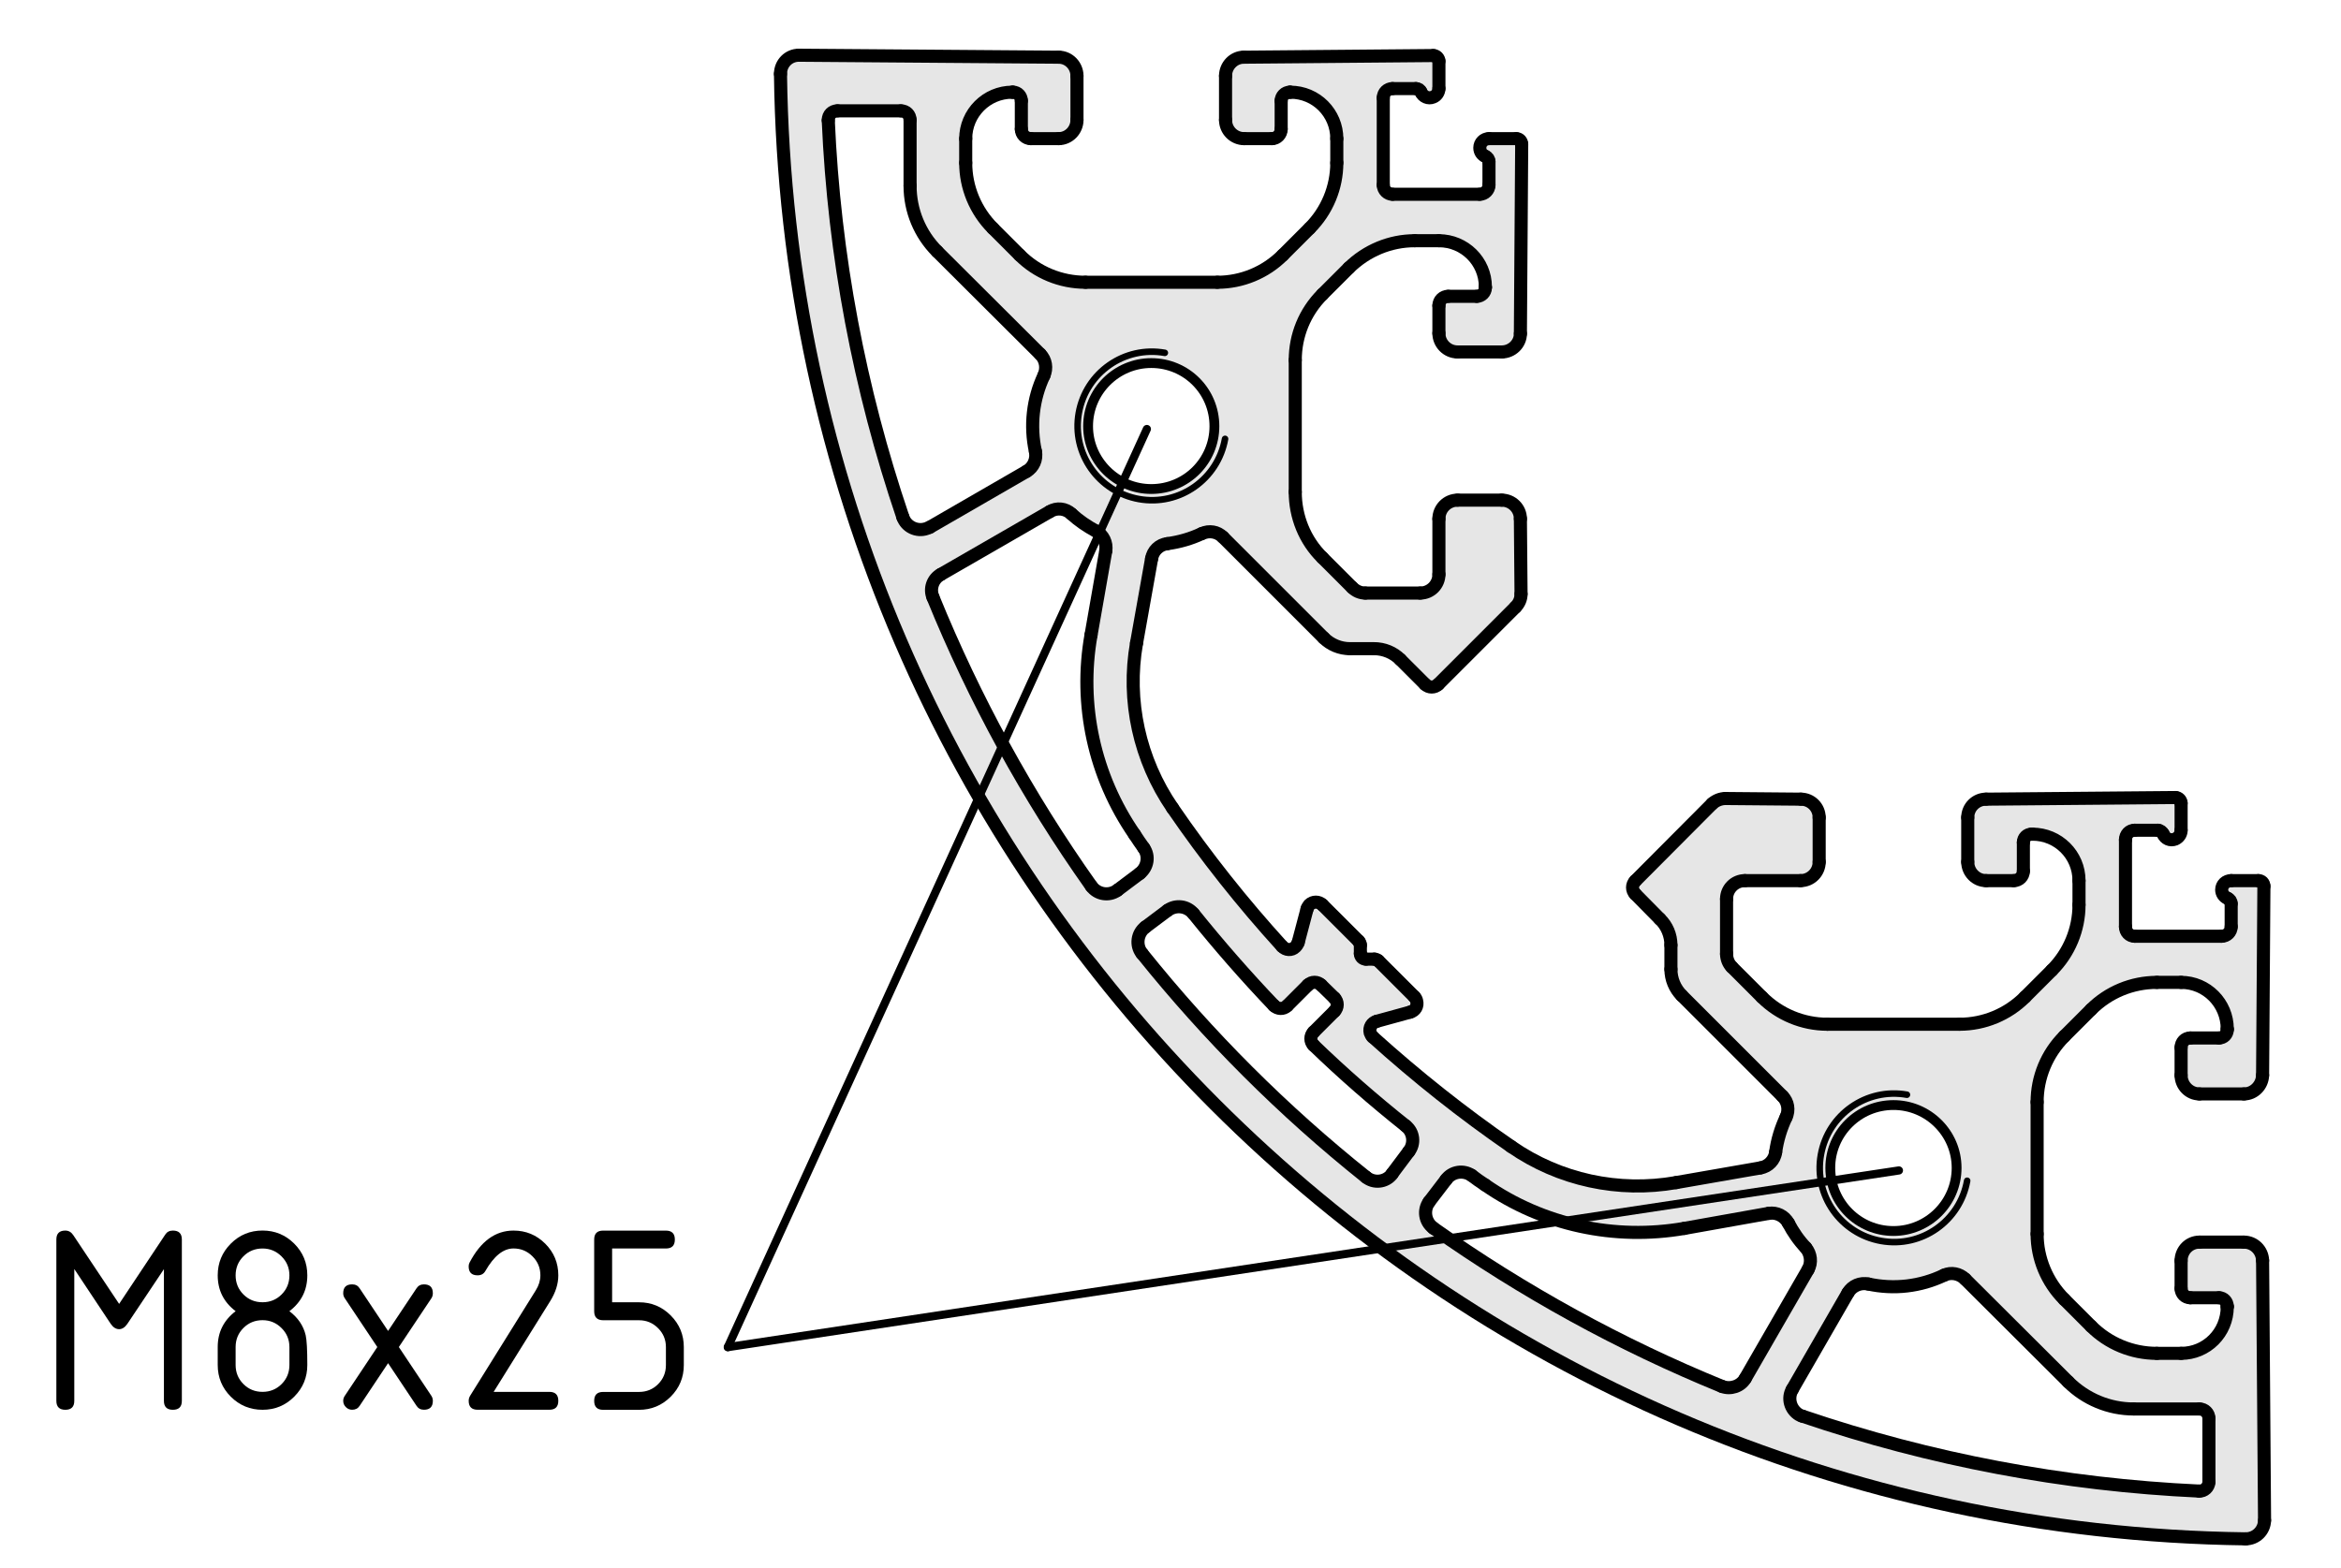 <?xml version="1.0" encoding="utf-8"?>
<!-- Generator: Adobe Illustrator 23.0.3, SVG Export Plug-In . SVG Version: 6.00 Build 0)  -->
<svg version="1.1" xmlns="http://www.w3.org/2000/svg" xmlns:xlink="http://www.w3.org/1999/xlink" x="0px" y="0px"
	 viewBox="0 0 71.536 47.938" style="enable-background:new 0 0 71.536 47.938;" xml:space="preserve">
<style type="text/css">
	.st0{fill:#E6E6E6;}
	.st1{fill:none;stroke:#000000;stroke-width:0.4;stroke-linecap:round;stroke-linejoin:round;stroke-miterlimit:10;}
	.st2{fill:none;stroke:#000000;stroke-width:0.3;stroke-linecap:round;stroke-linejoin:round;stroke-miterlimit:10;}
	.st3{fill:none;stroke:#000000;stroke-width:0.2;stroke-linecap:round;stroke-linejoin:round;}
	.st4{fill:none;stroke:#000000;stroke-width:0.25;stroke-linecap:round;stroke-linejoin:round;stroke-miterlimit:10;}
</style>
<g id="Kontur">
	<g id="ARC_1015_">
		<g id="XMLID_2_">
			<g>
				<path class="st0" d="M59.79,35.698c0-1.06-0.87-1.92-1.93-1.92
					c-1.07,0-1.93,0.86-1.93,1.92c0,1.07,0.86,1.93,1.93,1.93
					C58.92,37.628,59.79,36.768,59.79,35.698z M31.9,11.478
					c0.1-0.22,0.06-0.48-0.11-0.65l-3.15-3.14
					c-0.53-0.53-0.83-1.25-0.83-2.01v-2.01c0-0.16-0.12-0.28-0.28-0.28h-1.94
					c-0.16,0-0.28,0.12-0.28,0.28c0,0.01,0,0.01,0,0.01
					c0.18,4.13,0.95,8.21,2.28,12.13c0.1,0.29,0.42,0.45,0.72,0.35
					c0.04-0.01,0.07-0.03,0.1-0.04l2.96-1.71
					c0.21-0.12,0.32-0.37,0.27-0.61
					C31.47,13.018,31.56,12.198,31.9,11.478z M33.35,27.088
					c0.18,0.25,0.53,0.31,0.79,0.13l0.01-0.01l0.68-0.51
					c0.24-0.19,0.3-0.53,0.12-0.78c-0.1-0.14-0.19-0.27-0.28-0.41
					c-1.23-1.78-1.71-3.97-1.33-6.1l0.45-2.57
					c0.04-0.24-0.08-0.49-0.29-0.6c-0.28-0.15-0.53-0.32-0.76-0.53
					c-0.18-0.17-0.45-0.2-0.66-0.07l-3.33,1.92
					c-0.25,0.14-0.35,0.44-0.24,0.7C29.78,21.378,31.4,24.338,33.35,27.088z
					 M33.25,13.028c0,1.06,0.87,1.92,1.93,1.92
					c1.07,0,1.93-0.86,1.93-1.92c0-1.07-0.86-1.93-1.93-1.93
					C34.12,11.098,33.25,11.958,33.25,13.028z M51.47,37.548
					c-2.13,0.37-4.32-0.1-6.09-1.33c-0.14-0.09-0.28-0.19-0.41-0.29
					c-0.25-0.17-0.6-0.12-0.78,0.13l-0.52,0.68
					c-0.18,0.25-0.13,0.6,0.12,0.79l0.01,0.01
					c2.75,1.94,5.71,3.57,8.82,4.84c0.26,0.1,0.57,0,0.71-0.24
					l1.92-3.33c0.12-0.21,0.09-0.48-0.07-0.67
					c-0.21-0.22-0.39-0.48-0.53-0.75c-0.12-0.22-0.36-0.34-0.6-0.3
					L51.47,37.548z M43.05,35.198c0.19-0.24,0.15-0.59-0.09-0.78
					c-0.98-0.78-1.92-1.6-2.82-2.47c-0.11-0.11-0.11-0.29,0-0.4
					l0.64-0.64c0.11-0.11,0.11-0.29,0-0.4l-0.41-0.4
					c-0.11-0.11-0.29-0.11-0.4,0l-0.63,0.63l-0.01,0.01
					c-0.11,0.11-0.29,0.1-0.4-0.01c-0.86-0.9-1.68-1.84-2.46-2.81
					c-0.2-0.24-0.54-0.28-0.79-0.1l-0.68,0.51
					c-0.25,0.19-0.3,0.55-0.11,0.8l0.01,0.01
					c2.02,2.52,4.31,4.81,6.84,6.83c0.24,0.2,0.6,0.16,0.79-0.08
					c0.01-0.01,0.01-0.01,0.01-0.02L43.05,35.198z M67.5,45.308
					c0-0.01,0-0.01,0-0.01v-1.94c0-0.16-0.13-0.29-0.29-0.29h-2.01
					c-0.75,0-1.47-0.3-2-0.83l-3.15-3.14c-0.17-0.17-0.43-0.22-0.64-0.12
					c-0.73,0.35-1.54,0.44-2.32,0.27c-0.24-0.05-0.49,0.05-0.62,0.27
					l-1.7,2.95c-0.16,0.27-0.06,0.62,0.21,0.78
					c0.03,0.02,0.06,0.03,0.1,0.04c3.91,1.33,7.99,2.1,12.12,2.29
					C67.36,45.588,67.49,45.458,67.5,45.308z M69.14,38.528l0.06,7.94v0.01
					c-0.01,0.31-0.26,0.56-0.58,0.56
					C44.02,46.728,24.16,26.858,23.85,2.258c0-0.32,0.25-0.57,0.56-0.57h0.01
					l7.93,0.06c0.31,0,0.56,0.26,0.56,0.57V3.668c0,0.31-0.25,0.57-0.56,0.57
					h-0.85c-0.16,0-0.29-0.13-0.29-0.29V3.078c0-0.14-0.11-0.26-0.25-0.26h-0.03
					c-0.78,0-1.42,0.64-1.42,1.42v0.74c0,0.75,0.3,1.47,0.83,2l0.82,0.82
					c0.53,0.53,1.25,0.83,2.01,0.83h4.03c0.75,0,1.47-0.3,2-0.83
					l0.82-0.82c0.53-0.53,0.83-1.25,0.83-2V4.238
					c0-0.78-0.63-1.42-1.42-1.42h-0.02c-0.14,0-0.26,0.12-0.26,0.26v0.87
					c0,0.16-0.13,0.29-0.28,0.29h-0.85c-0.32,0-0.57-0.26-0.57-0.57
					V2.318c0-0.31,0.25-0.57,0.56-0.57l5.79-0.05c0.09,0,0.17,0.08,0.17,0.17
					v0.84c0,0.11-0.07,0.22-0.18,0.26c-0.14,0.06-0.31-0.01-0.37-0.16
					c-0.02-0.06-0.08-0.1-0.15-0.1h-0.72c-0.15,0-0.28,0.12-0.28,0.28
					V5.658c0,0.15,0.13,0.28,0.28,0.28h2.67c0.15,0,0.28-0.13,0.28-0.28
					V4.938c0-0.07-0.04-0.13-0.11-0.16c-0.1-0.04-0.17-0.14-0.17-0.26
					c0-0.15,0.12-0.28,0.28-0.28h0.83h0.01c0.09,0,0.16,0.08,0.16,0.17
					l-0.04,5.79c0,0.31-0.26,0.56-0.57,0.56h-1.35
					c-0.32,0-0.57-0.26-0.57-0.57V9.338c0-0.16,0.13-0.28,0.28-0.28
					h0.88c0.14,0,0.26-0.12,0.26-0.26V8.768c0-0.78-0.64-1.41-1.42-1.41
					H43.23c-0.75,0-1.47,0.3-2.01,0.83l-0.81,0.81
					c-0.54,0.54-0.83,1.26-0.83,2.01v4.03c0,0.75,0.29,1.48,0.83,2.01
					l0.91,0.91c0.11,0.11,0.25,0.17,0.4,0.17h1.68
					c0.32,0,0.57-0.26,0.57-0.57v-1.7c0-0.31,0.25-0.57,0.57-0.57h1.35
					c0.31,0,0.57,0.25,0.57,0.57l0.02,2.3c0,0.15-0.06,0.29-0.17,0.4
					l-2.36,2.36c-0.11,0.11-0.29,0.11-0.4,0l-0.76-0.76
					c-0.21-0.21-0.5-0.33-0.8-0.33h-0.74c-0.3,0-0.59-0.12-0.8-0.33
					l-3.08-3.08c-0.17-0.17-0.42-0.21-0.64-0.11
					c-0.34,0.16-0.69,0.26-1.06,0.31c-0.25,0.03-0.44,0.22-0.48,0.46
					L34.73,19.658c-0.31,1.76,0.09,3.57,1.1,5.04
					c1.02,1.49,2.14,2.9,3.35,4.23c0.11,0.12,0.29,0.13,0.4,0.02
					c0.04-0.04,0.07-0.08,0.09-0.14l0.27-1.02
					c0.01-0.05,0.04-0.09,0.07-0.13c0.11-0.11,0.29-0.11,0.4,0
					l1.11,1.11c0.03,0.03,0.05,0.07,0.05,0.12v0.26
					c0,0.09,0.07,0.17,0.17,0.17h0.26c0.04,0,0.09,0.02,0.12,0.05
					l1.1,1.1c0.04,0.04,0.06,0.08,0.07,0.13
					c0.04,0.15-0.04,0.3-0.2,0.34l-1.02,0.28
					c-0.15,0.04-0.24,0.19-0.2,0.35c0.02,0.05,0.04,0.1,0.08,0.13
					c1.34,1.21,2.75,2.33,4.23,3.35c1.47,1.02,3.28,1.41,5.04,1.1
					l2.58-0.45c0.24-0.04,0.43-0.24,0.46-0.48
					c0.05-0.37,0.16-0.73,0.32-1.07c0.1-0.21,0.06-0.47-0.11-0.64
					l-3.08-3.08c-0.21-0.21-0.33-0.5-0.33-0.8v-0.74
					c0-0.3-0.12-0.59-0.34-0.8l-0.75-0.76c-0.11-0.11-0.11-0.29,0-0.4
					l2.35-2.36c0.11-0.1,0.26-0.16,0.41-0.16l2.3,0.02
					c0.31,0,0.56,0.25,0.56,0.56v1.36c0,0.31-0.25,0.57-0.57,0.57h-1.7
					c-0.31,0-0.56,0.25-0.56,0.56v1.68c0,0.15,0.06,0.3,0.16,0.4
					l0.92,0.92c0.53,0.53,1.25,0.83,2,0.83h4.04c0.75,0,1.47-0.3,2-0.83
					l0.82-0.82c0.53-0.53,0.83-1.25,0.83-2v-0.74
					c0-0.79-0.64-1.42-1.42-1.42h-0.03c-0.14,0-0.25,0.11-0.25,0.25v0.88
					c0,0.16-0.13,0.29-0.29,0.29h-0.85c-0.31,0-0.56-0.26-0.56-0.57
					v-1.36c0-0.31,0.25-0.56,0.56-0.56l5.79-0.05
					c0.09,0,0.17,0.08,0.17,0.17v0.83c0,0.12-0.07,0.22-0.18,0.27
					c-0.15,0.06-0.31-0.01-0.37-0.16c-0.03-0.06-0.09-0.11-0.16-0.11
					H65.23c-0.16,0-0.28,0.13-0.28,0.29v2.66
					c0,0.16,0.12,0.29,0.28,0.29h2.66c0.16,0,0.29-0.13,0.29-0.29V27.618
					c0-0.07-0.04-0.13-0.11-0.16c-0.11-0.04-0.18-0.15-0.18-0.26
					c0-0.16,0.13-0.28,0.29-0.28h0.83c0.1,0,0.17,0.07,0.17,0.17
					L69.14,32.868c-0.01,0.31-0.26,0.57-0.57,0.57h-1.36
					c-0.31,0-0.56-0.26-0.56-0.57v-0.85c0-0.16,0.12-0.29,0.28-0.29
					h0.88c0.14,0,0.25-0.11,0.25-0.25v-0.03c0-0.78-0.63-1.42-1.41-1.42h-0.74
					c-0.76,0-1.48,0.3-2.01,0.83l-0.82,0.82
					c-0.53,0.53-0.83,1.25-0.83,2.01v4.03c0,0.75,0.3,1.47,0.83,2
					l0.82,0.82c0.53,0.53,1.25,0.83,2.01,0.83h0.74
					c0.78,0,1.41-0.63,1.41-1.42v-0.02c0-0.14-0.11-0.26-0.25-0.26H66.93
					c-0.16,0-0.28-0.13-0.28-0.28v-0.85c0-0.32,0.25-0.57,0.56-0.57h1.36
					C68.88,37.968,69.13,38.218,69.14,38.528z"/>
			</g>
			<g>
				<line class="st1" x1="39.34" y1="30.738" x2="39.97" y2="30.108"/>
				<path class="st1" d="M38.93,30.738c0.11,0.11,0.29,0.12,0.4,0.01"/>
				<path class="st1" d="M36.47,27.928c0.78,0.97,1.6,1.91,2.46,2.81"/>
				<path class="st1" d="M36.47,27.928c-0.2-0.24-0.54-0.28-0.79-0.1"/>
				<line class="st1" x1="35" y1="28.338" x2="35.68" y2="27.828"/>
				<path class="st1" d="M35,28.338c-0.25,0.19-0.3,0.55-0.11,0.8l0.01,0.01"/>
				<path class="st1" d="M41.74,35.978c0.24,0.2,0.6,0.16,0.79-0.08
					c0.01-0.01,0.01-0.01,0.01-0.02"/>
				<line class="st1" x1="42.54" y1="35.878" x2="43.05" y2="35.198"/>
				<path class="st1" d="M43.05,35.198c0.19-0.24,0.15-0.59-0.09-0.78"/>
				<path class="st1" d="M40.14,31.948c0.9,0.87,1.84,1.69,2.82,2.47"/>
				<path class="st1" d="M40.14,31.548c-0.11,0.11-0.11,0.29,0,0.4"/>
				<line class="st1" x1="40.14" y1="31.548" x2="40.78" y2="30.908"/>
				<path class="st1" d="M40.78,30.908c0.11-0.11,0.11-0.29,0-0.4"/>
				<line class="st1" x1="40.78" y1="30.508" x2="40.37" y2="30.108"/>
				<path class="st1" d="M40.37,30.108c-0.11-0.11-0.29-0.11-0.4,0"/>
				<line class="st1" x1="31.37" y1="14.408" x2="28.41" y2="16.118"/>
				<path class="st1" d="M31.37,14.408c0.21-0.12,0.32-0.37,0.27-0.61"/>
				<path class="st1" d="M31.9,11.478c-0.34,0.72-0.43,1.54-0.26,2.32"/>
				<path class="st1" d="M31.9,11.478c0.1-0.22,0.06-0.48-0.11-0.65"/>
				<line class="st1" x1="28.64" y1="7.688" x2="31.79" y2="10.828"/>
				<path class="st1" d="M27.81,5.678c0,0.76,0.3,1.48,0.83,2.01"/>
				<line class="st1" x1="27.81" y1="3.668" x2="27.81" y2="5.678"/>
				<path class="st1" d="M27.81,3.668c0-0.16-0.12-0.28-0.28-0.28"/>
				<line class="st1" x1="25.59" y1="3.388" x2="27.53" y2="3.388"/>
				<path class="st1" d="M25.59,3.388c-0.16,0-0.28,0.12-0.28,0.28c0,0.01,0,0.01,0,0.01"/>
				<path class="st1" d="M25.31,3.678c0.18,4.13,0.95,8.21,2.28,12.13"/>
				<path class="st1" d="M27.59,15.808c0.1,0.29,0.42,0.45,0.72,0.35
					c0.04-0.01,0.07-0.03,0.1-0.04"/>
				<path class="st2" d="M59.79,35.698c0,1.07-0.87,1.93-1.93,1.93
					c-1.07,0-1.93-0.86-1.93-1.93c0-1.06,0.86-1.92,1.93-1.92
					C58.92,33.778,59.79,34.638,59.79,35.698z"/>
				<path class="st1" d="M67.2,45.578c0.16,0.01,0.29-0.12,0.3-0.27
					c0-0.01,0-0.01,0-0.01"/>
				<line class="st1" x1="67.5" y1="45.298" x2="67.5" y2="43.358"/>
				<path class="st1" d="M67.5,43.358c0-0.16-0.13-0.29-0.29-0.29"/>
				<line class="st1" x1="67.21" y1="43.068" x2="65.2" y2="43.068"/>
				<path class="st1" d="M63.2,42.238c0.53,0.53,1.25,0.83,2,0.83"/>
				<line class="st1" x1="63.2" y1="42.238" x2="60.05" y2="39.098"/>
				<path class="st1" d="M60.05,39.098c-0.17-0.17-0.43-0.22-0.64-0.12"/>
				<path class="st1" d="M57.09,39.248c0.78,0.17,1.59,0.08,2.32-0.27"/>
				<path class="st1" d="M57.09,39.248c-0.24-0.05-0.49,0.05-0.62,0.27"/>
				<line class="st1" x1="56.47" y1="39.518" x2="54.77" y2="42.468"/>
				<path class="st1" d="M54.77,42.468c-0.16,0.27-0.06,0.62,0.21,0.78
					c0.03,0.02,0.06,0.03,0.1,0.04"/>
				<path class="st1" d="M55.08,43.288c3.91,1.33,7.99,2.1,12.12,2.29"/>
				<path class="st1" d="M44.97,35.928c-0.25-0.17-0.6-0.12-0.78,0.13"/>
				<line class="st1" x1="44.19" y1="36.058" x2="43.67" y2="36.738"/>
				<path class="st1" d="M43.67,36.738c-0.18,0.25-0.13,0.6,0.12,0.79l0.01,0.01"/>
				<path class="st1" d="M43.8,37.538c2.75,1.94,5.71,3.57,8.82,4.84"/>
				<path class="st1" d="M52.62,42.378c0.26,0.1,0.57,0,0.71-0.24"/>
				<line class="st1" x1="53.33" y1="42.138" x2="55.25" y2="38.808"/>
				<path class="st1" d="M55.25,38.808c0.12-0.21,0.09-0.48-0.07-0.67"/>
				<path class="st1" d="M54.65,37.388c0.14,0.27,0.32,0.53,0.53,0.75"/>
				<path class="st1" d="M54.65,37.388c-0.12-0.22-0.36-0.34-0.6-0.3"/>
				<line class="st1" x1="54.05" y1="37.088" x2="51.47" y2="37.548"/>
				<path class="st1" d="M45.38,36.218c1.77,1.23,3.96,1.7,6.09,1.33"/>
				<path class="st1" d="M44.97,35.928c0.13,0.1,0.27,0.2,0.41,0.29"/>
				<line class="st1" x1="33.79" y1="16.838" x2="33.34" y2="19.408"/>
				<path class="st1" d="M33.79,16.838c0.04-0.24-0.08-0.49-0.29-0.6"/>
				<path class="st1" d="M32.74,15.708c0.23,0.21,0.48,0.38,0.76,0.53"/>
				<path class="st1" d="M32.74,15.708c-0.18-0.17-0.45-0.2-0.66-0.07"/>
				<line class="st1" x1="28.75" y1="17.558" x2="32.08" y2="15.638"/>
				<path class="st1" d="M28.75,17.558c-0.25,0.14-0.35,0.44-0.24,0.7"/>
				<path class="st1" d="M28.51,18.258c1.27,3.12,2.89,6.08,4.84,8.83"/>
				<path class="st1" d="M33.35,27.088c0.18,0.25,0.53,0.31,0.79,0.13l0.01-0.01"/>
				<line class="st1" x1="34.83" y1="26.698" x2="34.15" y2="27.208"/>
				<path class="st1" d="M34.83,26.698c0.24-0.19,0.3-0.53,0.12-0.78"/>
				<path class="st1" d="M34.67,25.508c0.09,0.14,0.18,0.27,0.28,0.41"/>
				<path class="st1" d="M33.34,19.408c-0.38,2.13,0.1,4.32,1.33,6.1"/>
				<path class="st1" d="M45.89,10.758c0.31,0,0.57-0.25,0.57-0.56"/>
				<line class="st1" x1="44.54" y1="10.758" x2="45.89" y2="10.758"/>
				<path class="st1" d="M43.97,10.188c0,0.31,0.25,0.57,0.57,0.57"/>
				<line class="st1" x1="43.97" y1="9.338" x2="43.97" y2="10.188"/>
				<path class="st1" d="M44.25,9.058c-0.15,0-0.28,0.12-0.28,0.28"/>
				<line class="st1" x1="45.13" y1="9.058" x2="44.25" y2="9.058"/>
				<path class="st1" d="M45.13,9.058c0.14,0,0.26-0.12,0.26-0.26"/>
				<line class="st1" x1="45.39" y1="8.768" x2="45.39" y2="8.798"/>
				<path class="st1" d="M45.39,8.768c0-0.78-0.64-1.41-1.42-1.41"/>
				<line class="st1" x1="43.23" y1="7.358" x2="43.97" y2="7.358"/>
				<path class="st1" d="M43.23,7.358c-0.75,0-1.47,0.3-2.01,0.83"/>
				<line class="st1" x1="40.41" y1="8.998" x2="41.22" y2="8.188"/>
				<path class="st1" d="M40.41,8.998c-0.54,0.54-0.83,1.26-0.83,2.01"/>
				<line class="st1" x1="39.58" y1="15.038" x2="39.58" y2="11.008"/>
				<path class="st1" d="M39.58,15.038c0,0.75,0.29,1.48,0.83,2.01"/>
				<line class="st1" x1="41.32" y1="17.958" x2="40.41" y2="17.048"/>
				<path class="st1" d="M41.32,17.958c0.11,0.11,0.25,0.17,0.4,0.17"/>
				<line class="st1" x1="43.4" y1="18.128" x2="41.72" y2="18.128"/>
				<path class="st1" d="M43.4,18.128c0.32,0,0.57-0.26,0.57-0.57"/>
				<line class="st1" x1="43.97" y1="15.858" x2="43.97" y2="17.558"/>
				<path class="st1" d="M44.54,15.288c-0.32,0-0.57,0.26-0.57,0.57"/>
				<line class="st1" x1="45.89" y1="15.288" x2="44.54" y2="15.288"/>
				<path class="st1" d="M46.46,15.858c0-0.32-0.26-0.57-0.57-0.57"/>
				<line class="st1" x1="46.48" y1="18.158" x2="46.46" y2="15.858"/>
				<path class="st1" d="M46.31,18.558c0.11-0.11,0.17-0.25,0.17-0.4"/>
				<line class="st1" x1="43.95" y1="20.918" x2="46.31" y2="18.558"/>
				<path class="st1" d="M43.55,20.918c0.11,0.11,0.29,0.11,0.4,0"/>
				<line class="st1" x1="42.79" y1="20.158" x2="43.55" y2="20.918"/>
				<path class="st1" d="M42.79,20.158c-0.21-0.21-0.5-0.33-0.8-0.33"/>
				<line class="st1" x1="41.25" y1="19.828" x2="41.99" y2="19.828"/>
				<path class="st1" d="M40.45,19.498c0.21,0.21,0.5,0.33,0.8,0.33"/>
				<line class="st1" x1="37.37" y1="16.418" x2="40.45" y2="19.498"/>
				<path class="st1" d="M37.37,16.418c-0.17-0.17-0.42-0.21-0.64-0.11"/>
				<path class="st1" d="M35.67,16.618c0.37-0.05,0.72-0.15,1.06-0.31"/>
				<path class="st1" d="M35.67,16.618c-0.25,0.03-0.44,0.22-0.48,0.46"/>
				<line class="st1" x1="34.73" y1="19.658" x2="35.19" y2="17.078"/>
				<path class="st1" d="M34.73,19.658c-0.31,1.76,0.09,3.57,1.1,5.04"/>
				<path class="st1" d="M35.83,24.698c1.02,1.49,2.14,2.9,3.35,4.23"/>
				<path class="st1" d="M39.18,28.928c0.11,0.12,0.29,0.13,0.4,0.02
					c0.04-0.04,0.07-0.08,0.09-0.14"/>
				<line class="st1" x1="39.94" y1="27.788" x2="39.67" y2="28.808"/>
				<path class="st1" d="M40.41,27.658c-0.11-0.11-0.29-0.11-0.4,0
					c-0.03,0.04-0.06,0.08-0.07,0.13"/>
				<line class="st1" x1="41.52" y1="28.768" x2="40.41" y2="27.658"/>
				<path class="st1" d="M41.57,28.888c0-0.05-0.02-0.09-0.05-0.12"/>
				<line class="st1" x1="41.57" y1="29.148" x2="41.57" y2="28.888"/>
				<path class="st1" d="M41.57,29.148c0,0.09,0.07,0.17,0.17,0.17"/>
				<line class="st1" x1="41.74" y1="29.318" x2="42" y2="29.318"/>
				<path class="st1" d="M42.12,29.368c-0.03-0.03-0.08-0.05-0.12-0.05"/>
				<line class="st1" x1="42.12" y1="29.368" x2="43.22" y2="30.468"/>
				<path class="st1" d="M43.09,30.938c0.16-0.04,0.24-0.19,0.2-0.34
					c-0.01-0.05-0.03-0.09-0.07-0.13"/>
				<line class="st1" x1="43.09" y1="30.938" x2="42.07" y2="31.218"/>
				<path class="st1" d="M42.07,31.218c-0.15,0.04-0.24,0.19-0.2,0.35
					c0.02,0.05,0.04,0.1,0.08,0.13"/>
				<path class="st1" d="M41.95,31.698c1.34,1.21,2.75,2.33,4.23,3.35"/>
				<path class="st1" d="M46.18,35.048c1.47,1.02,3.28,1.41,5.04,1.1"/>
				<line class="st1" x1="51.22" y1="36.148" x2="53.8" y2="35.698"/>
				<path class="st1" d="M53.8,35.698c0.24-0.04,0.43-0.24,0.46-0.48"/>
				<path class="st1" d="M54.58,34.148c-0.16,0.34-0.27,0.7-0.32,1.07"/>
				<path class="st1" d="M54.58,34.148c0.1-0.21,0.06-0.47-0.11-0.64"/>
				<line class="st1" x1="54.47" y1="33.508" x2="51.39" y2="30.428"/>
				<path class="st1" d="M51.06,29.628c0,0.3,0.12,0.59,0.33,0.8"/>
				<line class="st1" x1="51.06" y1="29.628" x2="51.06" y2="28.888"/>
				<path class="st1" d="M51.06,28.888c0-0.3-0.12-0.59-0.34-0.8"/>
				<line class="st1" x1="50.72" y1="28.088" x2="49.97" y2="27.328"/>
				<path class="st1" d="M49.97,26.928c-0.11,0.11-0.11,0.29,0,0.4"/>
				<line class="st1" x1="49.97" y1="26.928" x2="52.32" y2="24.568"/>
				<path class="st1" d="M52.73,24.408c-0.15,0-0.3,0.06-0.41,0.16"/>
				<line class="st1" x1="52.73" y1="24.408" x2="55.03" y2="24.428"/>
				<path class="st1" d="M55.59,24.988c0-0.31-0.25-0.56-0.56-0.56"/>
				<line class="st1" x1="55.59" y1="24.988" x2="55.59" y2="26.348"/>
				<path class="st1" d="M55.02,26.918c0.32,0,0.57-0.26,0.57-0.57"/>
				<line class="st1" x1="55.02" y1="26.918" x2="53.32" y2="26.918"/>
				<path class="st1" d="M53.32,26.918c-0.31,0-0.56,0.25-0.56,0.56"/>
				<line class="st1" x1="52.76" y1="27.478" x2="52.76" y2="29.158"/>
				<path class="st1" d="M52.76,29.158c0,0.15,0.06,0.3,0.16,0.4"/>
				<line class="st1" x1="52.92" y1="29.558" x2="53.84" y2="30.478"/>
				<path class="st1" d="M53.84,30.478c0.53,0.53,1.25,0.83,2,0.83"/>
				<line class="st1" x1="55.84" y1="31.308" x2="59.88" y2="31.308"/>
				<path class="st1" d="M59.88,31.308c0.75,0,1.47-0.3,2-0.83"/>
				<line class="st1" x1="61.88" y1="30.478" x2="62.7" y2="29.658"/>
				<path class="st1" d="M62.7,29.658c0.53-0.53,0.83-1.25,0.83-2"/>
				<line class="st1" x1="63.53" y1="27.658" x2="63.53" y2="26.918"/>
				<path class="st1" d="M63.53,26.918c0-0.79-0.64-1.42-1.42-1.42"/>
				<line class="st1" x1="62.11" y1="25.498" x2="62.08" y2="25.498"/>
				<path class="st1" d="M62.08,25.498c-0.14,0-0.25,0.11-0.25,0.25"/>
				<line class="st1" x1="61.83" y1="25.748" x2="61.83" y2="26.628"/>
				<path class="st1" d="M61.54,26.918c0.16,0,0.29-0.13,0.29-0.29"/>
				<line class="st1" x1="61.54" y1="26.918" x2="60.69" y2="26.918"/>
				<path class="st1" d="M60.13,26.348c0,0.31,0.25,0.57,0.56,0.57"/>
				<line class="st1" x1="60.13" y1="26.348" x2="60.13" y2="24.988"/>
				<path class="st1" d="M60.69,24.428c-0.31,0-0.56,0.25-0.56,0.56"/>
				<line class="st1" x1="60.69" y1="24.428" x2="66.48" y2="24.378"/>
				<path class="st1" d="M66.65,24.548c0-0.09-0.08-0.17-0.17-0.17"/>
				<line class="st1" x1="66.65" y1="24.548" x2="66.65" y2="25.378"/>
				<path class="st1" d="M66.1,25.488c0.06,0.15,0.22,0.22,0.37,0.16
					c0.11-0.05,0.18-0.15,0.18-0.27"/>
				<path class="st1" d="M66.1,25.488c-0.03-0.06-0.09-0.11-0.16-0.11"/>
				<line class="st1" x1="65.94" y1="25.378" x2="65.23" y2="25.378"/>
				<path class="st1" d="M65.23,25.378c-0.16,0-0.28,0.13-0.28,0.29"/>
				<line class="st1" x1="64.95" y1="25.668" x2="64.95" y2="28.328"/>
				<path class="st1" d="M64.95,28.328c0,0.16,0.12,0.29,0.28,0.29"/>
				<line class="st1" x1="65.23" y1="28.618" x2="67.89" y2="28.618"/>
				<path class="st1" d="M67.89,28.618c0.16,0,0.29-0.13,0.29-0.29"/>
				<line class="st1" x1="68.18" y1="28.328" x2="68.18" y2="27.618"/>
				<path class="st1" d="M68.18,27.618c0-0.07-0.04-0.13-0.11-0.16"/>
				<path class="st1" d="M68.18,26.918c-0.16,0-0.29,0.12-0.29,0.28
					c0,0.11,0.07,0.22,0.18,0.26"/>
				<line class="st1" x1="68.18" y1="26.918" x2="69.01" y2="26.918"/>
				<path class="st1" d="M69.18,27.088c0-0.1-0.07-0.17-0.17-0.17"/>
				<line class="st1" x1="69.18" y1="27.088" x2="69.14" y2="32.868"/>
				<path class="st1" d="M68.57,33.438c0.31,0,0.56-0.26,0.57-0.57"/>
				<line class="st1" x1="68.57" y1="33.438" x2="67.21" y2="33.438"/>
				<path class="st1" d="M66.65,32.868c0,0.31,0.25,0.57,0.56,0.57"/>
				<line class="st1" x1="66.65" y1="32.868" x2="66.65" y2="32.018"/>
				<path class="st1" d="M66.93,31.728c-0.16,0-0.28,0.13-0.28,0.29"/>
				<line class="st1" x1="66.93" y1="31.728" x2="67.81" y2="31.728"/>
				<path class="st1" d="M67.81,31.728c0.14,0,0.25-0.11,0.25-0.25"/>
				<line class="st1" x1="68.06" y1="31.478" x2="68.06" y2="31.448"/>
				<path class="st1" d="M68.06,31.448c0-0.78-0.63-1.42-1.41-1.42"/>
				<line class="st1" x1="66.65" y1="30.028" x2="65.91" y2="30.028"/>
				<path class="st1" d="M65.91,30.028c-0.76,0-1.48,0.3-2.01,0.83"/>
				<line class="st1" x1="63.9" y1="30.858" x2="63.08" y2="31.678"/>
				<path class="st1" d="M63.08,31.678c-0.53,0.53-0.83,1.25-0.83,2.01"/>
				<line class="st1" x1="62.25" y1="33.688" x2="62.25" y2="37.718"/>
				<path class="st1" d="M62.25,37.718c0,0.75,0.3,1.47,0.83,2"/>
				<line class="st1" x1="63.08" y1="39.718" x2="63.9" y2="40.538"/>
				<path class="st1" d="M63.9,40.538c0.53,0.53,1.25,0.83,2.01,0.83"/>
				<line class="st1" x1="65.91" y1="41.368" x2="66.65" y2="41.368"/>
				<path class="st1" d="M66.65,41.368c0.78,0,1.41-0.63,1.41-1.42"/>
				<line class="st1" x1="68.06" y1="39.948" x2="68.06" y2="39.928"/>
				<path class="st1" d="M68.06,39.928c0-0.14-0.11-0.26-0.25-0.26"/>
				<line class="st1" x1="67.81" y1="39.668" x2="66.93" y2="39.668"/>
				<path class="st1" d="M66.65,39.388c0,0.15,0.12,0.28,0.28,0.28"/>
				<line class="st1" x1="66.65" y1="39.388" x2="66.65" y2="38.538"/>
				<path class="st1" d="M67.21,37.968c-0.31,0-0.56,0.25-0.56,0.57"/>
				<line class="st1" x1="67.21" y1="37.968" x2="68.57" y2="37.968"/>
				<path class="st1" d="M69.14,38.528c-0.01-0.31-0.26-0.56-0.57-0.56"/>
				<line class="st1" x1="69.14" y1="38.528" x2="69.2" y2="46.468"/>
				<path class="st1" d="M68.62,47.038c0.32,0,0.57-0.25,0.58-0.56"/>
				<path class="st1" d="M23.85,2.258c0.31,24.6,20.17,44.47,44.77,44.78"/>
				<path class="st1" d="M24.41,1.688c-0.31,0-0.56,0.25-0.56,0.57"/>
				<line class="st1" x1="32.35" y1="1.748" x2="24.42" y2="1.688"/>
				<path class="st1" d="M32.91,2.318c0-0.31-0.25-0.57-0.56-0.57"/>
				<line class="st1" x1="32.91" y1="3.668" x2="32.91" y2="2.318"/>
				<path class="st1" d="M32.35,4.238c0.31,0,0.56-0.26,0.56-0.57"/>
				<line class="st1" x1="31.5" y1="4.238" x2="32.35" y2="4.238"/>
				<path class="st1" d="M31.21,3.948c0,0.16,0.13,0.29,0.29,0.29"/>
				<line class="st1" x1="31.21" y1="3.078" x2="31.21" y2="3.948"/>
				<path class="st1" d="M31.21,3.078c0-0.14-0.11-0.26-0.25-0.26"/>
				<line class="st1" x1="30.93" y1="2.818" x2="30.96" y2="2.818"/>
				<path class="st1" d="M30.93,2.818c-0.78,0-1.42,0.64-1.42,1.42"/>
				<line class="st1" x1="29.51" y1="4.978" x2="29.51" y2="4.238"/>
				<path class="st1" d="M29.51,4.978c0,0.75,0.3,1.47,0.83,2"/>
				<line class="st1" x1="31.16" y1="7.798" x2="30.34" y2="6.978"/>
				<path class="st1" d="M31.16,7.798c0.53,0.53,1.25,0.83,2.01,0.83"/>
				<line class="st1" x1="37.2" y1="8.628" x2="33.17" y2="8.628"/>
				<path class="st1" d="M37.2,8.628c0.75,0,1.47-0.3,2-0.83"/>
				<line class="st1" x1="40.02" y1="6.978" x2="39.2" y2="7.798"/>
				<path class="st1" d="M40.02,6.978c0.53-0.53,0.83-1.25,0.83-2"/>
				<line class="st1" x1="40.85" y1="4.238" x2="40.85" y2="4.978"/>
				<path class="st1" d="M40.85,4.238c0-0.78-0.63-1.42-1.42-1.42"/>
				<line class="st1" x1="39.41" y1="2.818" x2="39.43" y2="2.818"/>
				<path class="st1" d="M39.41,2.818c-0.14,0-0.26,0.12-0.26,0.26"/>
				<line class="st1" x1="39.15" y1="3.948" x2="39.15" y2="3.078"/>
				<path class="st1" d="M38.87,4.238c0.15,0,0.28-0.13,0.28-0.29"/>
				<line class="st1" x1="38.02" y1="4.238" x2="38.87" y2="4.238"/>
				<path class="st1" d="M37.45,3.668c0,0.31,0.25,0.57,0.57,0.57"/>
				<line class="st1" x1="37.45" y1="2.318" x2="37.45" y2="3.668"/>
				<path class="st1" d="M38.01,1.748c-0.31,0-0.56,0.26-0.56,0.57"/>
				<line class="st1" x1="43.8" y1="1.698" x2="38.01" y2="1.748"/>
				<path class="st1" d="M43.97,1.868c0-0.09-0.08-0.17-0.17-0.17"/>
				<line class="st1" x1="43.97" y1="2.708" x2="43.97" y2="1.868"/>
				<path class="st1" d="M43.42,2.808c0.06,0.15,0.23,0.22,0.37,0.16
					c0.11-0.04,0.18-0.15,0.18-0.26"/>
				<path class="st1" d="M43.42,2.808c-0.02-0.06-0.08-0.1-0.15-0.1"/>
				<line class="st1" x1="42.55" y1="2.708" x2="43.27" y2="2.708"/>
				<path class="st1" d="M42.55,2.708c-0.15,0-0.28,0.12-0.28,0.28"/>
				<line class="st1" x1="42.27" y1="5.658" x2="42.27" y2="2.988"/>
				<path class="st1" d="M42.27,5.658c0,0.15,0.13,0.28,0.28,0.28"/>
				<line class="st1" x1="45.22" y1="5.938" x2="42.55" y2="5.938"/>
				<path class="st1" d="M45.22,5.938c0.15,0,0.28-0.13,0.28-0.28"/>
				<line class="st1" x1="45.5" y1="4.938" x2="45.5" y2="5.658"/>
				<path class="st1" d="M45.5,4.938c0-0.07-0.04-0.13-0.11-0.16"/>
				<path class="st1" d="M45.5,4.238c-0.16,0-0.28,0.13-0.28,0.28
					c0,0.12,0.07,0.22,0.17,0.26"/>
				<line class="st1" x1="46.33" y1="4.238" x2="45.5" y2="4.238"/>
				<path class="st1" d="M46.5,4.408c0-0.09-0.07-0.17-0.16-0.17"/>
				<line class="st1" x1="46.46" y1="10.198" x2="46.5" y2="4.408"/>
				<path class="st2" d="M37.11,13.028c0,1.06-0.86,1.92-1.93,1.92
					c-1.06,0-1.93-0.86-1.93-1.92c0-1.07,0.87-1.93,1.93-1.93
					C36.25,11.098,37.11,11.958,37.11,13.028z"/>
				<path class="st1" d="M34.9,29.148c2.02,2.52,4.31,4.81,6.84,6.83"/>
			</g>
		</g>
	</g>
	<path class="st3" d="M37.435,13.415c-0.22,1.23-1.39,2.061-2.63,1.84
		c-1.23-0.22-2.06-1.39-1.84-2.63c0.22-1.239,1.4-2.059,2.63-1.84"/>
	<path class="st3" d="M60.112,36.092c-0.22,1.23-1.39,2.061-2.63,1.84
		c-1.23-0.22-2.06-1.39-1.84-2.63c0.22-1.239,1.4-2.059,2.63-1.84"/>
</g>
<g id="Bemassung">
	<line class="st4" x1="35.046" y1="13.114" x2="22.241" y2="41.178"/>
	<g id="MTEXT_5_">
		<g>
			<path d="M5.283,37.615c0.183,0,0.274,0.092,0.274,0.273v4.932
				c0,0.182-0.091,0.273-0.274,0.273s-0.274-0.091-0.274-0.273v-4.026
				l-1.115,1.669c-0.075,0.11-0.16,0.166-0.254,0.166
				c-0.098,0-0.184-0.056-0.259-0.166l-1.111-1.673v4.03
				c0,0.182-0.091,0.273-0.274,0.273s-0.274-0.092-0.274-0.273v-4.932
				c0-0.182,0.091-0.273,0.274-0.273c0.1,0,0.18,0.046,0.241,0.137l1.403,2.104
				l1.411-2.121C5.103,37.655,5.18,37.615,5.283,37.615z"/>
			<path d="M8.022,43.093c-0.379,0-0.702-0.134-0.969-0.4
				c-0.267-0.268-0.4-0.59-0.4-0.969v-0.549c0-0.453,0.183-0.818,0.548-1.096
				c-0.365-0.276-0.548-0.642-0.548-1.096c0-0.379,0.133-0.701,0.4-0.969
				c0.267-0.267,0.59-0.4,0.969-0.4s0.702,0.134,0.969,0.4
				c0.267,0.268,0.4,0.59,0.4,0.969c0,0.454-0.183,0.819-0.548,1.096
				c0.263,0.199,0.429,0.444,0.498,0.735c0.033,0.146,0.05,0.449,0.05,0.909
				c0,0.379-0.133,0.701-0.4,0.969C8.724,42.96,8.401,43.093,8.022,43.093z
				 M8.022,39.806c0.229,0,0.424-0.079,0.583-0.238s0.239-0.354,0.239-0.584
				c0-0.227-0.08-0.42-0.241-0.58c-0.161-0.161-0.354-0.241-0.581-0.241
				c-0.229,0-0.424,0.079-0.583,0.238s-0.239,0.354-0.239,0.583
				c0,0.23,0.08,0.425,0.239,0.584S7.793,39.806,8.022,39.806z M8.022,42.545
				c0.229,0,0.424-0.079,0.583-0.238s0.239-0.354,0.239-0.583v-0.549
				c0-0.227-0.08-0.42-0.241-0.58c-0.161-0.161-0.354-0.241-0.581-0.241
				c-0.229,0-0.424,0.079-0.583,0.238s-0.239,0.354-0.239,0.583v0.549
				c0,0.229,0.08,0.424,0.239,0.583S7.793,42.545,8.022,42.545z"/>
			<path d="M12.188,41.175l0.993,1.49c0.031,0.047,0.046,0.099,0.046,0.154
				c0,0.182-0.091,0.273-0.273,0.273c-0.099,0-0.175-0.041-0.227-0.122
				l-0.868-1.302l-0.869,1.304c-0.052,0.08-0.128,0.12-0.228,0.12
				c-0.075,0-0.139-0.026-0.193-0.081c-0.054-0.054-0.081-0.117-0.081-0.192
				c0-0.055,0.016-0.105,0.048-0.152l0.994-1.492l-0.994-1.491
				c-0.032-0.047-0.048-0.098-0.048-0.152c0-0.183,0.091-0.273,0.274-0.273
				c0.1,0,0.176,0.04,0.228,0.121l0.869,1.303l0.868-1.302
				c0.052-0.081,0.128-0.122,0.227-0.122c0.182,0,0.273,0.09,0.273,0.27
				c0,0.059-0.015,0.111-0.046,0.158L12.188,41.175z"/>
			<path d="M15.692,37.615c0.379,0,0.702,0.134,0.969,0.4
				c0.267,0.268,0.4,0.59,0.4,0.969c0,0.261-0.083,0.523-0.249,0.789
				l-1.727,2.772h1.702c0.183,0,0.274,0.091,0.274,0.274
				c0,0.182-0.091,0.273-0.274,0.273h-2.191c-0.183,0-0.274-0.091-0.274-0.273
				c0-0.056,0.015-0.108,0.046-0.158l2.008-3.225
				c0.091-0.147,0.137-0.298,0.137-0.453c0-0.227-0.08-0.42-0.241-0.58
				c-0.161-0.161-0.354-0.241-0.581-0.241c-0.31,0-0.596,0.229-0.859,0.688
				c-0.05,0.089-0.129,0.133-0.237,0.133c-0.183,0-0.274-0.091-0.274-0.273
				c0-0.041,0.008-0.079,0.025-0.112C14.688,37.943,15.136,37.615,15.692,37.615z"/>
			<path d="M18.157,40.08v-2.191c0-0.182,0.091-0.273,0.274-0.273h1.917
				c0.183,0,0.274,0.092,0.274,0.273c0,0.184-0.091,0.274-0.274,0.274H18.705v1.644
				h0.822c0.379,0,0.702,0.134,0.969,0.402s0.4,0.591,0.4,0.967v0.549
				c0,0.379-0.134,0.701-0.402,0.969c-0.269,0.267-0.591,0.4-0.967,0.4h-1.096
				c-0.183,0-0.274-0.092-0.274-0.273c0-0.184,0.091-0.274,0.274-0.274h1.096
				c0.229,0,0.424-0.079,0.583-0.238s0.239-0.354,0.239-0.583v-0.549
				c0-0.227-0.08-0.42-0.241-0.58c-0.161-0.161-0.354-0.241-0.581-0.241h-1.096
				C18.249,40.354,18.157,40.263,18.157,40.08z"/>
		</g>
	</g>
	<line class="st4" x1="58.027" y1="35.777" x2="22.241" y2="41.178"/>
	<g>
	</g>
	<g>
	</g>
	<g>
	</g>
	<g>
	</g>
	<g>
	</g>
	<g>
	</g>
</g>
</svg>
